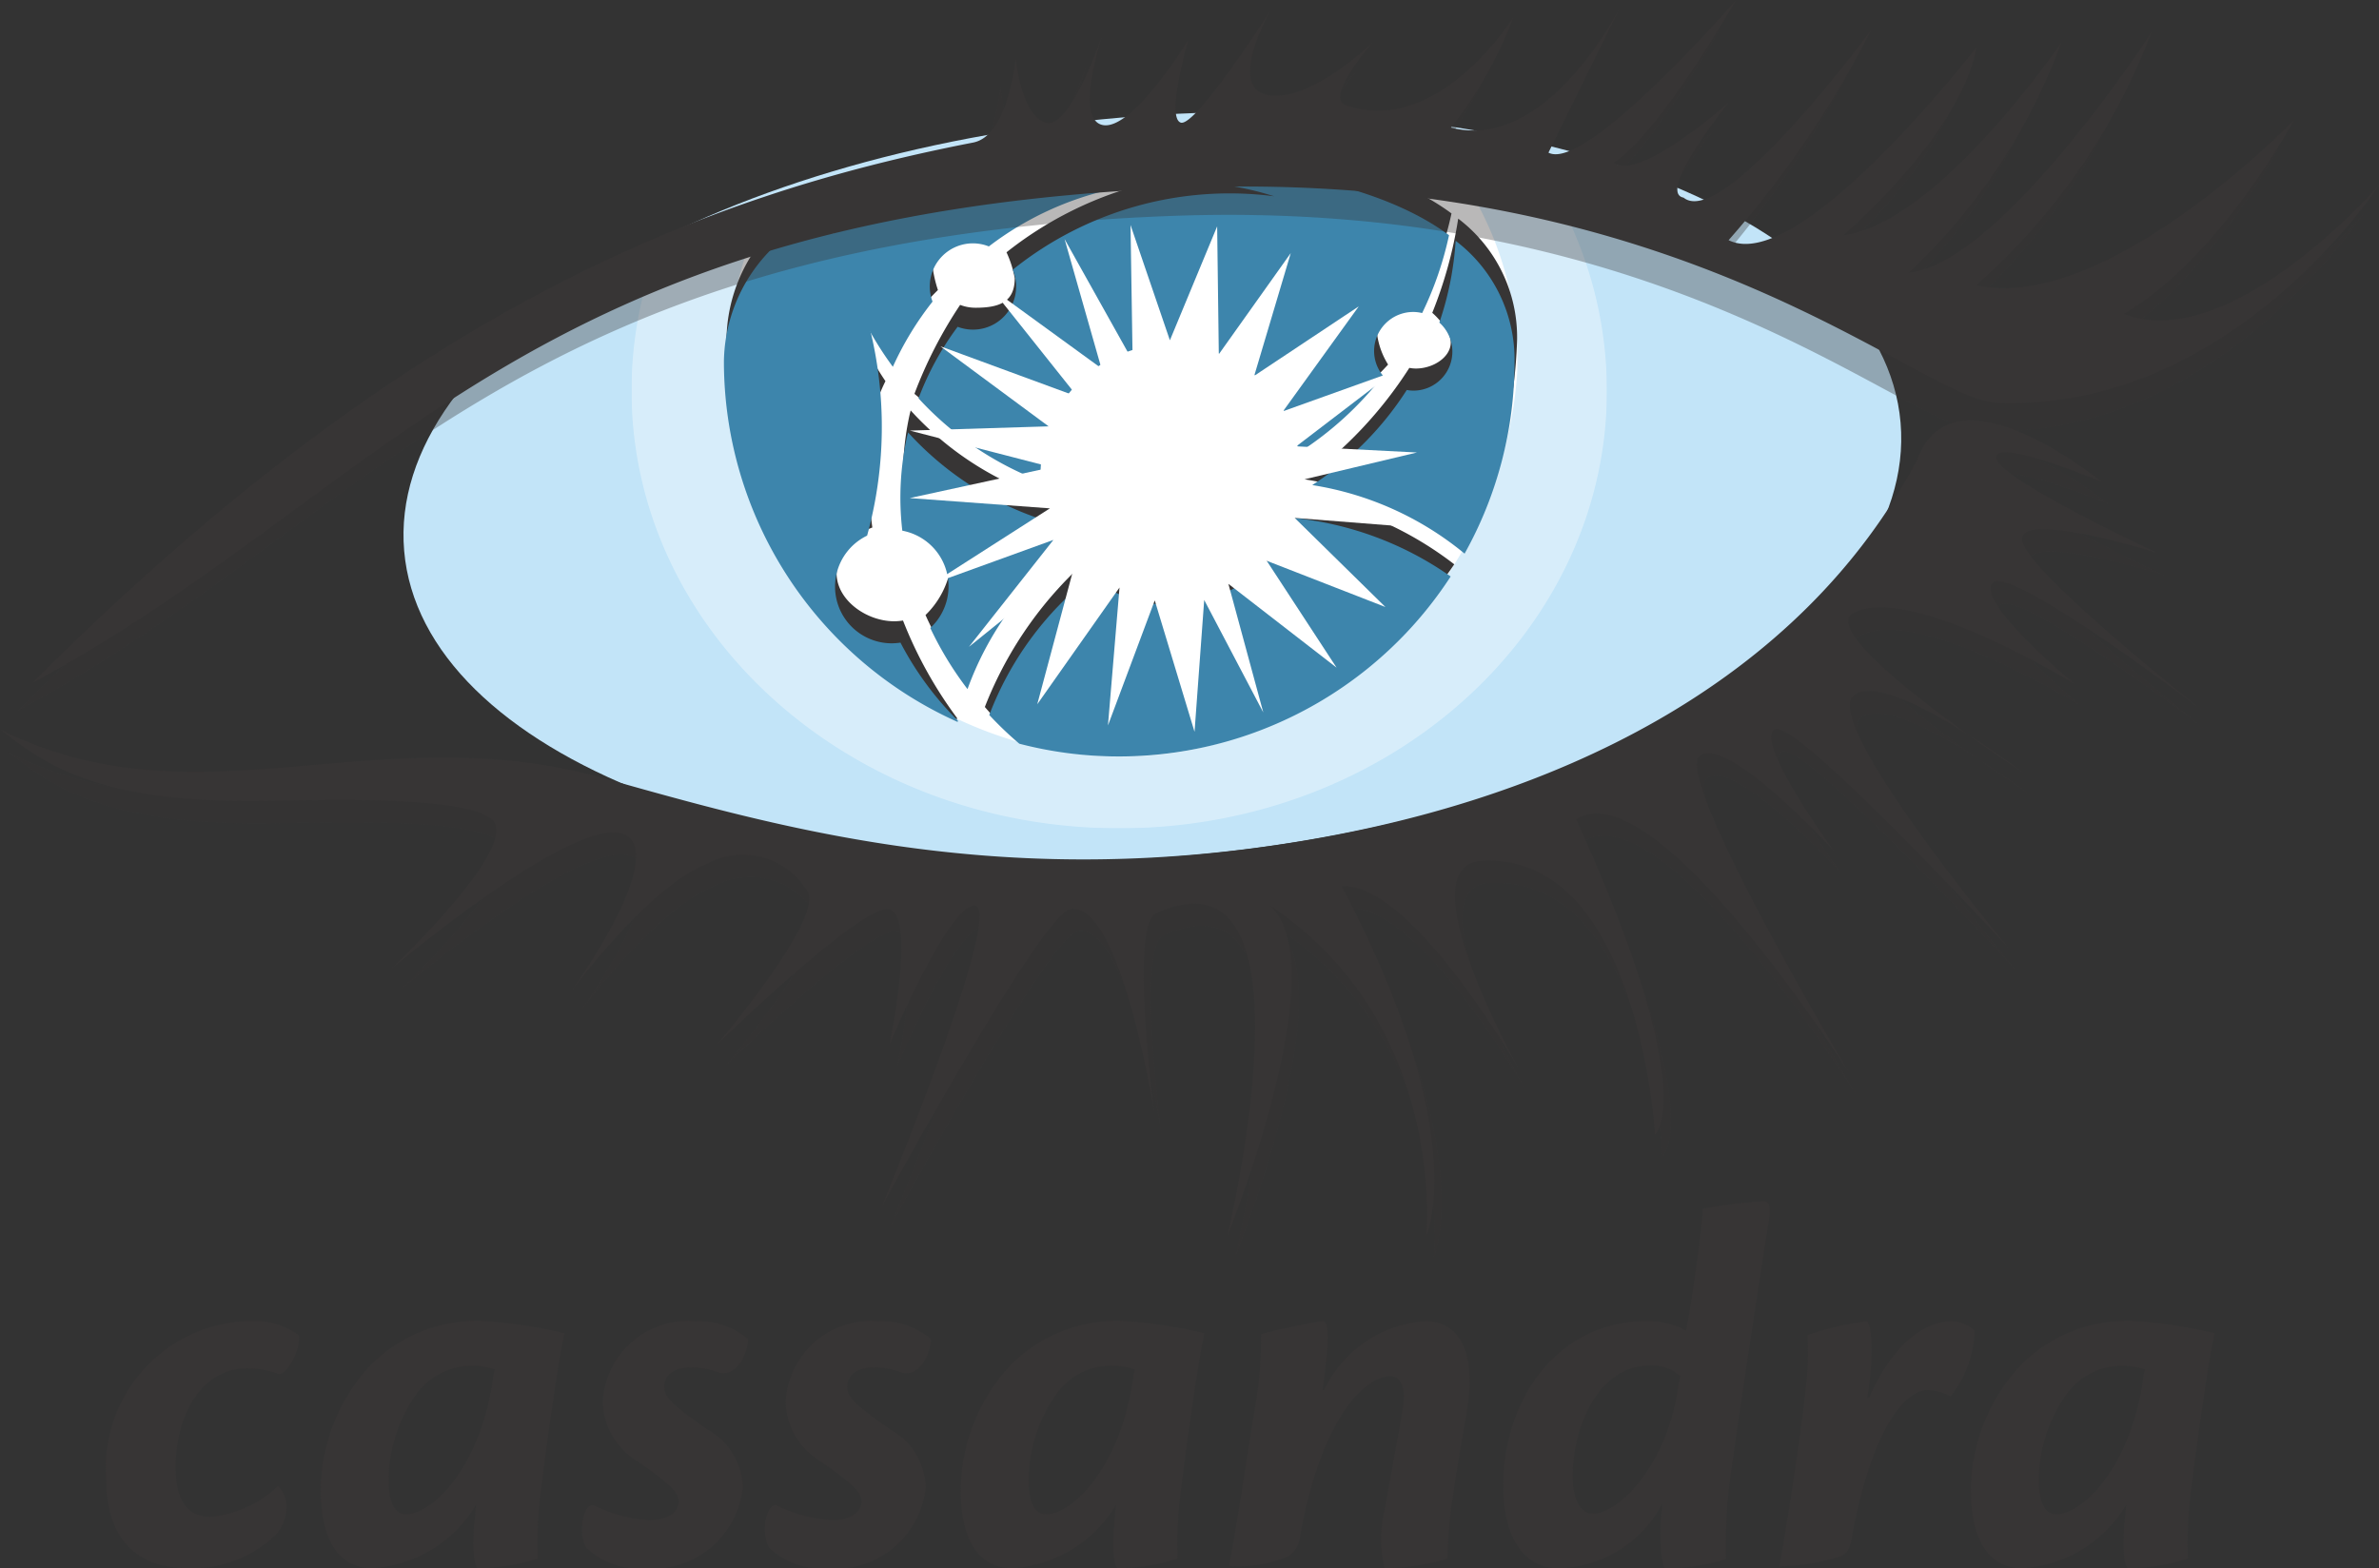 <svg xmlns="http://www.w3.org/2000/svg" xmlns:xlink="http://www.w3.org/1999/xlink" width="69.41" height="45.763" viewBox="0 0 69.41 45.763">
  <rect x="0" y="0" width="69.41" height="45.763" fill="#333333" stroke="none"/>
  <defs>
    <clipPath id="clip-path">
      <rect id="Rectangle_48" data-name="Rectangle 48" width="28.457" height="20.04" transform="translate(305.068 3237.515)" fill="none"/>
    </clipPath>
    <clipPath id="clip-path-2">
      <rect id="Rectangle_49" data-name="Rectangle 49" width="14.794" height="14.781" transform="translate(313.188 3239.949)" fill="none"/>
    </clipPath>
    <clipPath id="clip-path-3">
      <rect id="Rectangle_50" data-name="Rectangle 50" width="68.461" height="19.925" transform="translate(287.146 3234.209)" fill="none"/>
    </clipPath>
    <clipPath id="clip-path-4">
      <rect id="Rectangle_51" data-name="Rectangle 51" width="64.264" height="23.793" transform="translate(286.861 3246.31)" fill="none"/>
    </clipPath>
  </defs>
  <g id="Group_688" data-name="Group 688" transform="translate(-286.642 -3233.384)">
    <g id="g3014">
      <g id="g3020">
        <path id="path3022" d="M293.943,3271.937a2.116,2.116,0,0,1,1.423.417c.047.434-.34,1.13-.588,1.13a2.528,2.528,0,0,0-.913-.171c-1.408,0-2.1,1.455-2.1,2.894,0,.9.309,1.439,1.021,1.439a3.278,3.278,0,0,0,1.965-.9.816.816,0,0,1,.248.6,1.179,1.179,0,0,1-.372.882,3.5,3.5,0,0,1-2.537.913c-1.393,0-2.352-.789-2.352-2.631a4.288,4.288,0,0,1,4.193-4.579Z" fill="#373535"/>
      </g>
      <g id="g3024">
        <path id="path3026" d="M298.491,3277.569c.758,0,2.135-1.331,2.522-3.869a2.751,2.751,0,0,1,.062-.355,2.017,2.017,0,0,0-2.321.773,4.376,4.376,0,0,0-.774,2.46c0,.65.186.991.495.991Zm-2.491-.7a5.388,5.388,0,0,1,1.47-3.667,4.365,4.365,0,0,1,3.3-1.269,13.335,13.335,0,0,1,2.337.357c-.155.68-.527,3.249-.7,4.734a11.736,11.736,0,0,0-.077,1.841,5.824,5.824,0,0,1-1.733.279c-.139,0-.17-.635-.124-1.238.016-.2.047-.495.062-.619a3.771,3.771,0,0,1-3.048,1.857c-.9,0-1.485-.743-1.485-2.259Z" fill="#373535"/>
      </g>
      <g id="g3028">
        <path id="path3030" d="M306.953,3271.937a2.227,2.227,0,0,1,1.517.526c-.016.433-.356,1.16-.9.959a2.28,2.28,0,0,0-.773-.139c-.418,0-.774.186-.774.572,0,.294.217.511,1.253,1.238a1.988,1.988,0,0,1,1.037,1.7,2.644,2.644,0,0,1-2.924,2.352,2.161,2.161,0,0,1-1.64-.6c-.279-.464-.062-1.377.247-1.222a4.057,4.057,0,0,0,1.609.418c.511,0,.836-.232.836-.542,0-.263-.232-.5-1.176-1.16a2.082,2.082,0,0,1-1.037-1.749,2.488,2.488,0,0,1,2.708-2.351Z" fill="#373535"/>
      </g>
      <g id="g3032">
        <path id="path3034" d="M312.291,3271.937a2.225,2.225,0,0,1,1.516.526c-.015.433-.355,1.16-.9.959a2.287,2.287,0,0,0-.774-.139c-.417,0-.773.186-.773.572,0,.294.216.511,1.253,1.238a1.988,1.988,0,0,1,1.037,1.7,2.645,2.645,0,0,1-2.925,2.352,2.162,2.162,0,0,1-1.64-.6c-.278-.464-.062-1.377.248-1.222a4.048,4.048,0,0,0,1.609.418c.51,0,.835-.232.835-.542,0-.263-.232-.5-1.176-1.16a2.08,2.08,0,0,1-1.036-1.749,2.488,2.488,0,0,1,2.708-2.351Z" fill="#373535"/>
      </g>
      <g id="g3036">
        <path id="path3038" d="M317.164,3277.569c.758,0,2.135-1.331,2.522-3.869a2.935,2.935,0,0,1,.062-.355,1.933,1.933,0,0,0-.634-.109,1.954,1.954,0,0,0-1.687.882,4.384,4.384,0,0,0-.774,2.46c0,.65.186.991.5.991Zm-2.491-.7a5.388,5.388,0,0,1,1.47-3.667,4.365,4.365,0,0,1,3.3-1.269,13.323,13.323,0,0,1,2.336.357c-.155.68-.526,3.249-.7,4.734a11.634,11.634,0,0,0-.078,1.841,5.815,5.815,0,0,1-1.733.279c-.139,0-.17-.635-.123-1.238.015-.2.046-.495.061-.619a3.769,3.769,0,0,1-3.047,1.857c-.9,0-1.486-.743-1.486-2.259Z" fill="#373535"/>
      </g>
      <g id="g3040">
        <path id="path3042" d="M325.271,3273.948a3.548,3.548,0,0,1,2.94-2.011c1.1,0,1.454,1.021,1.253,2.475-.108.681-.294,1.656-.418,2.553a12.347,12.347,0,0,0-.17,1.9,6.46,6.46,0,0,1-1.841.279,3.687,3.687,0,0,1,.015-1.749c.124-.742.387-2.088.511-2.862.078-.449.062-.99-.371-.99-.573,0-1.934.913-2.615,4.657a.8.8,0,0,1-.341.6,3.8,3.8,0,0,1-1.733.279c.186-.944.48-2.878.7-4.3a11.991,11.991,0,0,0,.231-2.461,16.775,16.775,0,0,1,1.8-.386c.171,0,.2.479.047,1.64-.015.108-.031.278-.047.371Z" fill="#373535"/>
      </g>
      <g id="g3044">
        <path id="path3046" d="M333.13,3277.553c.681,0,2.058-1.269,2.445-3.512.016-.124.062-.356.093-.5a1.214,1.214,0,0,0-.882-.309c-1.563,0-2.259,1.872-2.259,3.219,0,.727.248,1.1.588,1.1Zm-1.021,1.594c-.99,0-1.609-.882-1.609-2.4,0-2.507,1.563-4.813,4.193-4.813a2.347,2.347,0,0,1,1.145.279c.139-.712.464-2.909.48-3.559a14.375,14.375,0,0,1,1.779-.216c.171,0,.217.17.155.557-.372,2.321-1.036,6.777-1.161,7.767a16.118,16.118,0,0,0-.093,2.12,5.86,5.86,0,0,1-1.763.263c-.109,0-.171-.712-.14-1.346.016-.2.047-.5.047-.542a3.5,3.5,0,0,1-3.017,1.888Z" fill="#373535"/>
      </g>
      <g id="g3048">
        <path id="path3050" d="M341.175,3274.165c.82-1.826,1.8-2.228,2.429-2.228a1.027,1.027,0,0,1,.65.278,3.267,3.267,0,0,1-.7,1.918,1.535,1.535,0,0,0-.681-.185c-.526,0-1.563.82-2.212,4.348-.047.294-.14.418-.31.5a6.288,6.288,0,0,1-1.794.294c.231-1.269.634-3.853.789-5.369a8.459,8.459,0,0,0,.03-1.377,8.1,8.1,0,0,1,1.718-.4c.139,0,.248.851.03,2.228Z" fill="#373535"/>
      </g>
      <g id="g3052">
        <path id="path3054" d="M346.636,3277.569c.759,0,2.136-1.331,2.523-3.869a2.751,2.751,0,0,1,.062-.355,2.018,2.018,0,0,0-2.322.773,4.382,4.382,0,0,0-.773,2.46c0,.65.185.991.495.991Zm-2.491-.7a5.393,5.393,0,0,1,1.47-3.667,4.366,4.366,0,0,1,3.3-1.269,13.349,13.349,0,0,1,2.337.357c-.155.68-.527,3.249-.7,4.734a11.736,11.736,0,0,0-.077,1.841,5.824,5.824,0,0,1-1.733.279c-.139,0-.17-.635-.124-1.238.015-.2.046-.495.062-.619a3.773,3.773,0,0,1-3.048,1.857c-.9,0-1.486-.743-1.486-2.259Z" fill="#373535"/>
      </g>
    </g>
    <g id="g2830">
      <g id="g2836">
        <path id="path2838" d="M342.093,3245.717c.51,5.948-8.85,11.608-20.906,12.642s-22.243-2.949-22.753-8.9,8.85-11.609,20.906-12.643,22.243,2.949,22.753,8.9" fill="#c2e4f8"/>
      </g>
    </g>
    <g id="g2842">
      <g id="g2848">
        <g id="g2856">
          <g id="Group_66" data-name="Group 66">
            <g id="Group_65" data-name="Group 65" clip-path="url(#clip-path)">
              <g id="g2858" opacity="0.35">
                <g id="g2860">
                  <path id="path2862" d="M319.694,3237.518c-4.6-.075-9.981,1.751-13.985,3.461a11.559,11.559,0,0,0-.641,3.8c0,7.055,6.37,12.775,14.229,12.775s14.228-5.72,14.228-12.775a11.714,11.714,0,0,0-1.76-6.157,90.469,90.469,0,0,0-12.071-1.106" fill="#fff"/>
                </g>
              </g>
            </g>
          </g>
        </g>
      </g>
    </g>
    <g id="g2866">
      <g id="g2872">
        <path id="path2874" d="M319.3,3237.516c-2.546-.155-6.935,1.173-10.594,2.5a10.874,10.874,0,0,0-.865,4.255c0,6.181,5.6,11.192,11.533,11.192,5.89,0,11.1-5.019,11.534-11.192a9.676,9.676,0,0,0-1.513-5.538,98.932,98.932,0,0,0-10.1-1.215" fill="#fff"/>
      </g>
    </g>
    <g id="g2878">
      <g id="g2884">
        <path id="path2886" d="M312.763,3243.457a7.532,7.532,0,0,1,1.244-1.61,3.579,3.579,0,0,1-.163-.742,1.256,1.256,0,0,1,1.723-1.169,9.173,9.173,0,0,1,7.584-1.664c.252.056.5.125.741.2a10.8,10.8,0,0,0-7.884,2.274,3.123,3.123,0,0,1,.24.754c0,.7-.45.864-1.145.864a1.256,1.256,0,0,1-.448-.083,12.721,12.721,0,0,0-1.333,2.595,9.839,9.839,0,0,0,3.559,1.916c0-.065.047-.125.047-.191a3.926,3.926,0,0,1,3.941-3.8,3.793,3.793,0,0,1,3.738,3.158,9.035,9.035,0,0,0,2.534-1.937,2.235,2.235,0,0,1-.335-1.027,1.134,1.134,0,0,1,1.4-1.111,9.955,9.955,0,0,0,.785-2.272c-3.278-2.427-9.62-2.1-9.62-2.1s-5.047-.263-8.464,1.4a10.05,10.05,0,0,0,1.855,4.538" fill="#373535"/>
      </g>
      <g id="g2888">
        <path id="path2890" d="M328.43,3242.512a2.113,2.113,0,0,1,.458.571c.307.551-.308,1.055-.939,1.055a1.072,1.072,0,0,1-.188-.019,12.011,12.011,0,0,1-3.061,3.252,9.616,9.616,0,0,1,4.567,2.007,13.556,13.556,0,0,0,1.638-6.095,4.341,4.341,0,0,0-1.718-3.519,12.465,12.465,0,0,1-.757,2.748" fill="#373535"/>
      </g>
      <g id="g2892">
        <path id="path2894" d="M314.665,3253.027a9.645,9.645,0,0,1,3.27-3.833,7.244,7.244,0,0,1-.6-1.224,9.187,9.187,0,0,1-4.123-2.609c-.008.036-.018.07-.026.1a8.323,8.323,0,0,0-.143,2.767,1.653,1.653,0,0,1,1.349,1.625,2.529,2.529,0,0,1-.747,1.478,7.769,7.769,0,0,0,1.021,1.691" fill="#373535"/>
      </g>
      <g id="g2896">
        <path id="path2898" d="M314.566,3254.337a12.27,12.27,0,0,1-1.578-2.846,1.59,1.59,0,0,1-.251.022c-.914,0-1.872-.768-1.655-1.655a1.642,1.642,0,0,1,1.011-1.081,11.63,11.63,0,0,1,.076-3.538,6.848,6.848,0,0,1,.307-.733,9.7,9.7,0,0,1-1.661-5.335c0-.07,0-.139.006-.209a4.73,4.73,0,0,0-2.983,4.321c0,4.69,2.7,9.289,6.719,11.092l.009-.038" fill="#373535"/>
      </g>
      <g id="g2900">
        <path id="path2902" d="M324.447,3247.855a3.787,3.787,0,0,1-5.92,1.725,11.156,11.156,0,0,0-3.151,4.434,8.76,8.76,0,0,0,.776.8,14.311,14.311,0,0,0,3.22,0,11.321,11.321,0,0,0,9.7-4.963,10.224,10.224,0,0,0-4.622-2" fill="#373535"/>
      </g>
    </g>
    <g id="g2906" transform="translate(0.029 0.096)">
      <g id="g2912">
        <path id="path2914" d="M312.659,3244a9.178,9.178,0,0,1,1.162-1.911,1.257,1.257,0,0,1,1.643-1.61,9.17,9.17,0,0,1,7.583-1.664c.252.056.5.125.741.2a10.1,10.1,0,0,0-7.628,2.144,1.244,1.244,0,0,1,.1.489,1.258,1.258,0,0,1-1.707,1.176,8.452,8.452,0,0,0-1.141,2.088,9.375,9.375,0,0,0,3.57,2.423c0-.065-.01-.129-.01-.2a3.793,3.793,0,0,1,7.533-.637,9.823,9.823,0,0,0,2.46-2.246,1.131,1.131,0,0,1-.261-.718,1.143,1.143,0,0,1,1.143-1.143,1.167,1.167,0,0,1,.259.032,10,10,0,0,0,.784-2.272c-3.278-2.427-9.62-2.1-9.62-2.1s-5.047-.263-8.464,1.4a10.06,10.06,0,0,0,1.855,4.538" fill="#3d85ac"/>
      </g>
      <g id="g2916">
        <path id="path2918" d="M328.607,3242.7a1.138,1.138,0,0,1-.762,1.987,1.071,1.071,0,0,1-.188-.019,9.235,9.235,0,0,1-2.758,2.775,9.235,9.235,0,0,1,4.445,2,11.467,11.467,0,0,0,1.457-5.609,4.341,4.341,0,0,0-1.718-3.519,9.17,9.17,0,0,1-.476,2.387" fill="#3d85ac"/>
      </g>
      <g id="g2920">
        <path id="path2922" d="M314.84,3253.4a9.21,9.21,0,0,1,2.861-4.023,3.8,3.8,0,0,1-.471-.861,9.192,9.192,0,0,1-4.123-2.609c-.008.036-.018.07-.026.1a8.3,8.3,0,0,0-.142,2.767,1.652,1.652,0,0,1,.816,2.839,9.919,9.919,0,0,0,1.085,1.782" fill="#3d85ac"/>
      </g>
      <g id="g2924">
        <path id="path2926" d="M314.561,3254.318a9.22,9.22,0,0,1-1.676-2.278,1.742,1.742,0,0,1-.252.02,1.653,1.653,0,0,1-.721-3.142,11.959,11.959,0,0,0-1.2-9.2c0-.07,0-.139.005-.209a4.73,4.73,0,0,0-2.983,4.321,11.531,11.531,0,0,0,6.819,10.525l.008-.038" fill="#3d85ac"/>
      </g>
      <g id="g2928">
        <path id="path2930" d="M324.343,3248.4a3.787,3.787,0,0,1-5.92,1.725,9.4,9.4,0,0,0-2.947,4.027,10.373,10.373,0,0,0,.877.838,11.543,11.543,0,0,0,12.585-4.88,9.661,9.661,0,0,0-4.6-1.71" fill="#3d85ac"/>
      </g>
    </g>
    <g id="g2934">
      <g id="g2940">
        <g id="g2948">
          <g id="Group_68" data-name="Group 68">
            <g id="Group_67" data-name="Group 67" clip-path="url(#clip-path-2)">
              <g id="g2950">
                <g id="g2952">
                  <path id="path2954" d="M324.476,3247.424l3.507-.836-3.52-.18,2.864-2.189-3.25,1.165,2.209-3.061-3.051,2.028,1.067-3.583-2.1,2.953-.048-3.732-1.379,3.325-1.149-3.365.062,3.963-1.986-3.552,1.075,3.772-3.223-2.343,2.525,3.171-4-1.471,3.157,2.336-4.048.124,4.139,1.069-4.143.9,4.09.3-3.449,2.208,3.551-1.287-2.464,3.12,3.114-2.511-1.121,4.187,2.4-3.407-.337,4.024,1.365-3.648,1.161,3.835.282-3.847,1.724,3.282-1.018-3.753,3.156,2.445-2.038-3.118,3.463,1.349-2.647-2.6,3.55.279Z" fill="#fff"/>
                </g>
              </g>
            </g>
          </g>
        </g>
      </g>
    </g>
    <g id="g2958">
      <g id="g2964">
        <g id="g2972">
          <g id="Group_70" data-name="Group 70">
            <g id="Group_69" data-name="Group 69" clip-path="url(#clip-path-3)">
              <g id="g2974" opacity="0.35">
                <g id="g2976">
                  <path id="path2978" d="M287.146,3254.134c10.875-10.875,19.56-14.232,27.443-15.765,1.043-.2,1.24-2.481,1.24-2.481s.146,1.678.876,1.9,1.678-2.627,1.678-2.627-.875,2.554,0,2.7,2.482-2.481,2.482-2.481-.657,2.262-.219,2.408,2.627-3.284,2.627-3.284-1.314,2.262-.073,2.482,3.052-1.545,3.052-1.545-1.424,1.613-.789,1.836c2.7.949,4.886-2.561,4.886-2.561a11.854,11.854,0,0,1-1.82,3.218c2.846.73,4.96-3.558,4.96-3.558l-2.114,4.288c1.1.584,5.474-4.452,5.474-4.452s-2.262,3.941-3.576,4.744c.729.584,3.357-1.752,3.357-1.752s-2.117,2.628-1.314,2.774c1.168.948,5.474-4.89,5.474-4.89a29.6,29.6,0,0,1-4.16,6.131c2.074,1.037,7.226-5.62,7.226-5.62s-.146,2.116-3.869,5.473c2.774-.364,6.35-5.619,6.35-5.619a17.413,17.413,0,0,1-4.452,6.714c2.723-.283,7.079-7.006,7.079-7.006a18.679,18.679,0,0,1-5.108,7.371c3.8.84,9.269-4.817,9.269-4.817s-2.153,4.015-4.963,5.657c3.138,1.2,7.444-3.759,7.444-3.759s-4.306,6.642-11.166,6.35c-2.251-.1-9.06-6.83-23.648-6.277-19.268.73-23.355,8.9-33.646,14.451" fill="#373535"/>
                </g>
              </g>
            </g>
          </g>
        </g>
      </g>
      <g id="g2980">
        <path id="path2982" d="M287.591,3253.308c10.875-10.875,19.56-14.232,27.443-15.764,1.043-.2,1.241-2.482,1.241-2.482s.145,1.679.876,1.9,1.678-2.627,1.678-2.627-.876,2.555,0,2.7,2.482-2.482,2.482-2.482-.657,2.262-.22,2.408,2.628-3.284,2.628-3.284-1.314,2.263-.073,2.482,3.051-1.544,3.051-1.544-1.423,1.613-.789,1.836c2.7.948,4.886-2.561,4.886-2.561a11.843,11.843,0,0,1-1.82,3.217c2.846.731,4.96-3.558,4.96-3.558l-2.114,4.289c1.1.583,5.474-4.452,5.474-4.452s-2.262,3.94-3.576,4.743c.73.584,3.358-1.751,3.358-1.751s-2.117,2.627-1.314,2.773c1.168.949,5.474-4.89,5.474-4.89a29.609,29.609,0,0,1-4.16,6.131c2.074,1.038,7.225-5.62,7.225-5.62s-.146,2.117-3.868,5.474c2.774-.365,6.35-5.62,6.35-5.62a17.418,17.418,0,0,1-4.453,6.715c2.724-.284,7.08-7.007,7.08-7.007a18.684,18.684,0,0,1-5.109,7.372c3.8.839,9.27-4.817,9.27-4.817s-2.153,4.014-4.964,5.656c3.139,1.2,7.445-3.759,7.445-3.759s-4.306,6.642-11.167,6.35c-2.251-.1-9.06-6.83-23.648-6.277-19.267.73-23.355,8.9-33.646,14.451" fill="#373535"/>
      </g>
    </g>
    <g id="g2986">
      <g id="g2992">
        <g id="g3000">
          <g id="Group_72" data-name="Group 72">
            <g id="Group_71" data-name="Group 71" clip-path="url(#clip-path-4)">
              <g id="g3002" opacity="0.35">
                <g id="g3004">
                  <path id="path3006" d="M286.861,3255.323c5.747,2.883,11-.437,17.626,1.429,5.036,1.42,11.167,3.17,19.487,1.965s15.436-4.817,18.831-11.276c1.058-2.883,5.364.657,5.364.657s-3.138-1.314-3.065-.693,4.707,2.773,4.707,2.773-4.2-1.314-3.941-.329,5.254,4.927,5.254,4.927-5.656-4.306-6.13-3.722,2.409,2.956,2.409,2.956-4.781-2.956-6.46-2.085c-1.207.627,4.963,4.676,4.963,4.676s-4.014-3.066-4.963-2.263,4.525,7.372,4.525,7.372-6.2-6.715-6.824-6.387,1.715,3.54,1.715,3.54-3.065-3.357-3.9-2.773,4.379,9.3,4.379,9.3-5.657-8.94-7.992-7.444c3.668,8.047,2.3,9.2,2.3,9.2s-.468-8.209-5.036-7.992c-2.3.11,1.094,6.131,1.094,6.131s-3.123-5.5-5.2-5.39c3.834,7.256,2.467,10.207,2.467,10.207s.634-6.2-4.566-9.645c1.97,1.751-1.236,9.645-1.236,9.645s2.82-11.633-2.081-9.415c-.775.35-.055,5.8-.055,5.8s-.985-6.24-2.463-5.912c-.861.192-5.474,8.649-5.474,8.649s3.777-9.141,2.628-8.758c-.837.279-2.409,4.051-2.409,4.051s.766-3.723,0-3.942-5.036,3.942-5.036,3.942,3.175-3.723,2.628-4.489a2.2,2.2,0,0,0-2.956-.766c-1.679.654-3.941,3.722-3.941,3.722s2.255-3.106,1.86-4.27c-.632-1.869-7.115,3.613-7.115,3.613s3.831-3.613,2.956-4.379-5.632-.53-7.117-.534c-4.379-.013-5.9-1.041-7.225-2.094" fill="#373535"/>
                </g>
              </g>
            </g>
          </g>
        </g>
      </g>
      <g id="g3008">
        <path id="path3010" d="M286.642,3254.666c5.748,2.884,11-.437,17.626,1.43,5.035,1.418,11.167,3.169,19.487,1.964s15.436-4.817,18.831-11.276c1.058-2.883,5.364.657,5.364.657s-3.138-1.314-3.065-.693,4.707,2.773,4.707,2.773-4.2-1.314-3.941-.328,5.255,4.926,5.255,4.926-5.657-4.306-6.131-3.722,2.409,2.956,2.409,2.956-4.781-2.956-6.46-2.085c-1.207.627,4.963,4.676,4.963,4.676s-4.014-3.066-4.963-2.263,4.526,7.372,4.526,7.372-6.2-6.715-6.825-6.387,1.716,3.54,1.716,3.54-3.066-3.357-3.9-2.773,4.379,9.306,4.379,9.306-5.657-8.941-7.992-7.445c3.667,8.047,2.3,9.2,2.3,9.2s-.468-8.209-5.036-7.992c-2.3.11,1.094,6.131,1.094,6.131s-3.123-5.5-5.2-5.39c3.834,7.256,2.467,10.207,2.467,10.207s.634-6.2-4.566-9.646c1.97,1.752-1.237,9.646-1.237,9.646s2.822-11.633-2.079-9.415c-.775.35-.055,5.8-.055,5.8s-.986-6.24-2.463-5.912c-.862.192-5.475,8.649-5.475,8.649s3.777-9.141,2.628-8.758c-.838.279-2.409,4.05-2.409,4.05s.767-3.722,0-3.941-5.036,3.941-5.036,3.941,3.175-3.722,2.628-4.488a2.2,2.2,0,0,0-2.956-.766c-1.679.654-3.941,3.722-3.941,3.722s2.254-3.107,1.861-4.27c-.633-1.869-7.116,3.613-7.116,3.613s3.832-3.613,2.955-4.379-5.631-.529-7.116-.534c-4.379-.014-5.9-1.041-7.225-2.094" fill="#373535"/>
      </g>
    </g>
  </g>
</svg>
